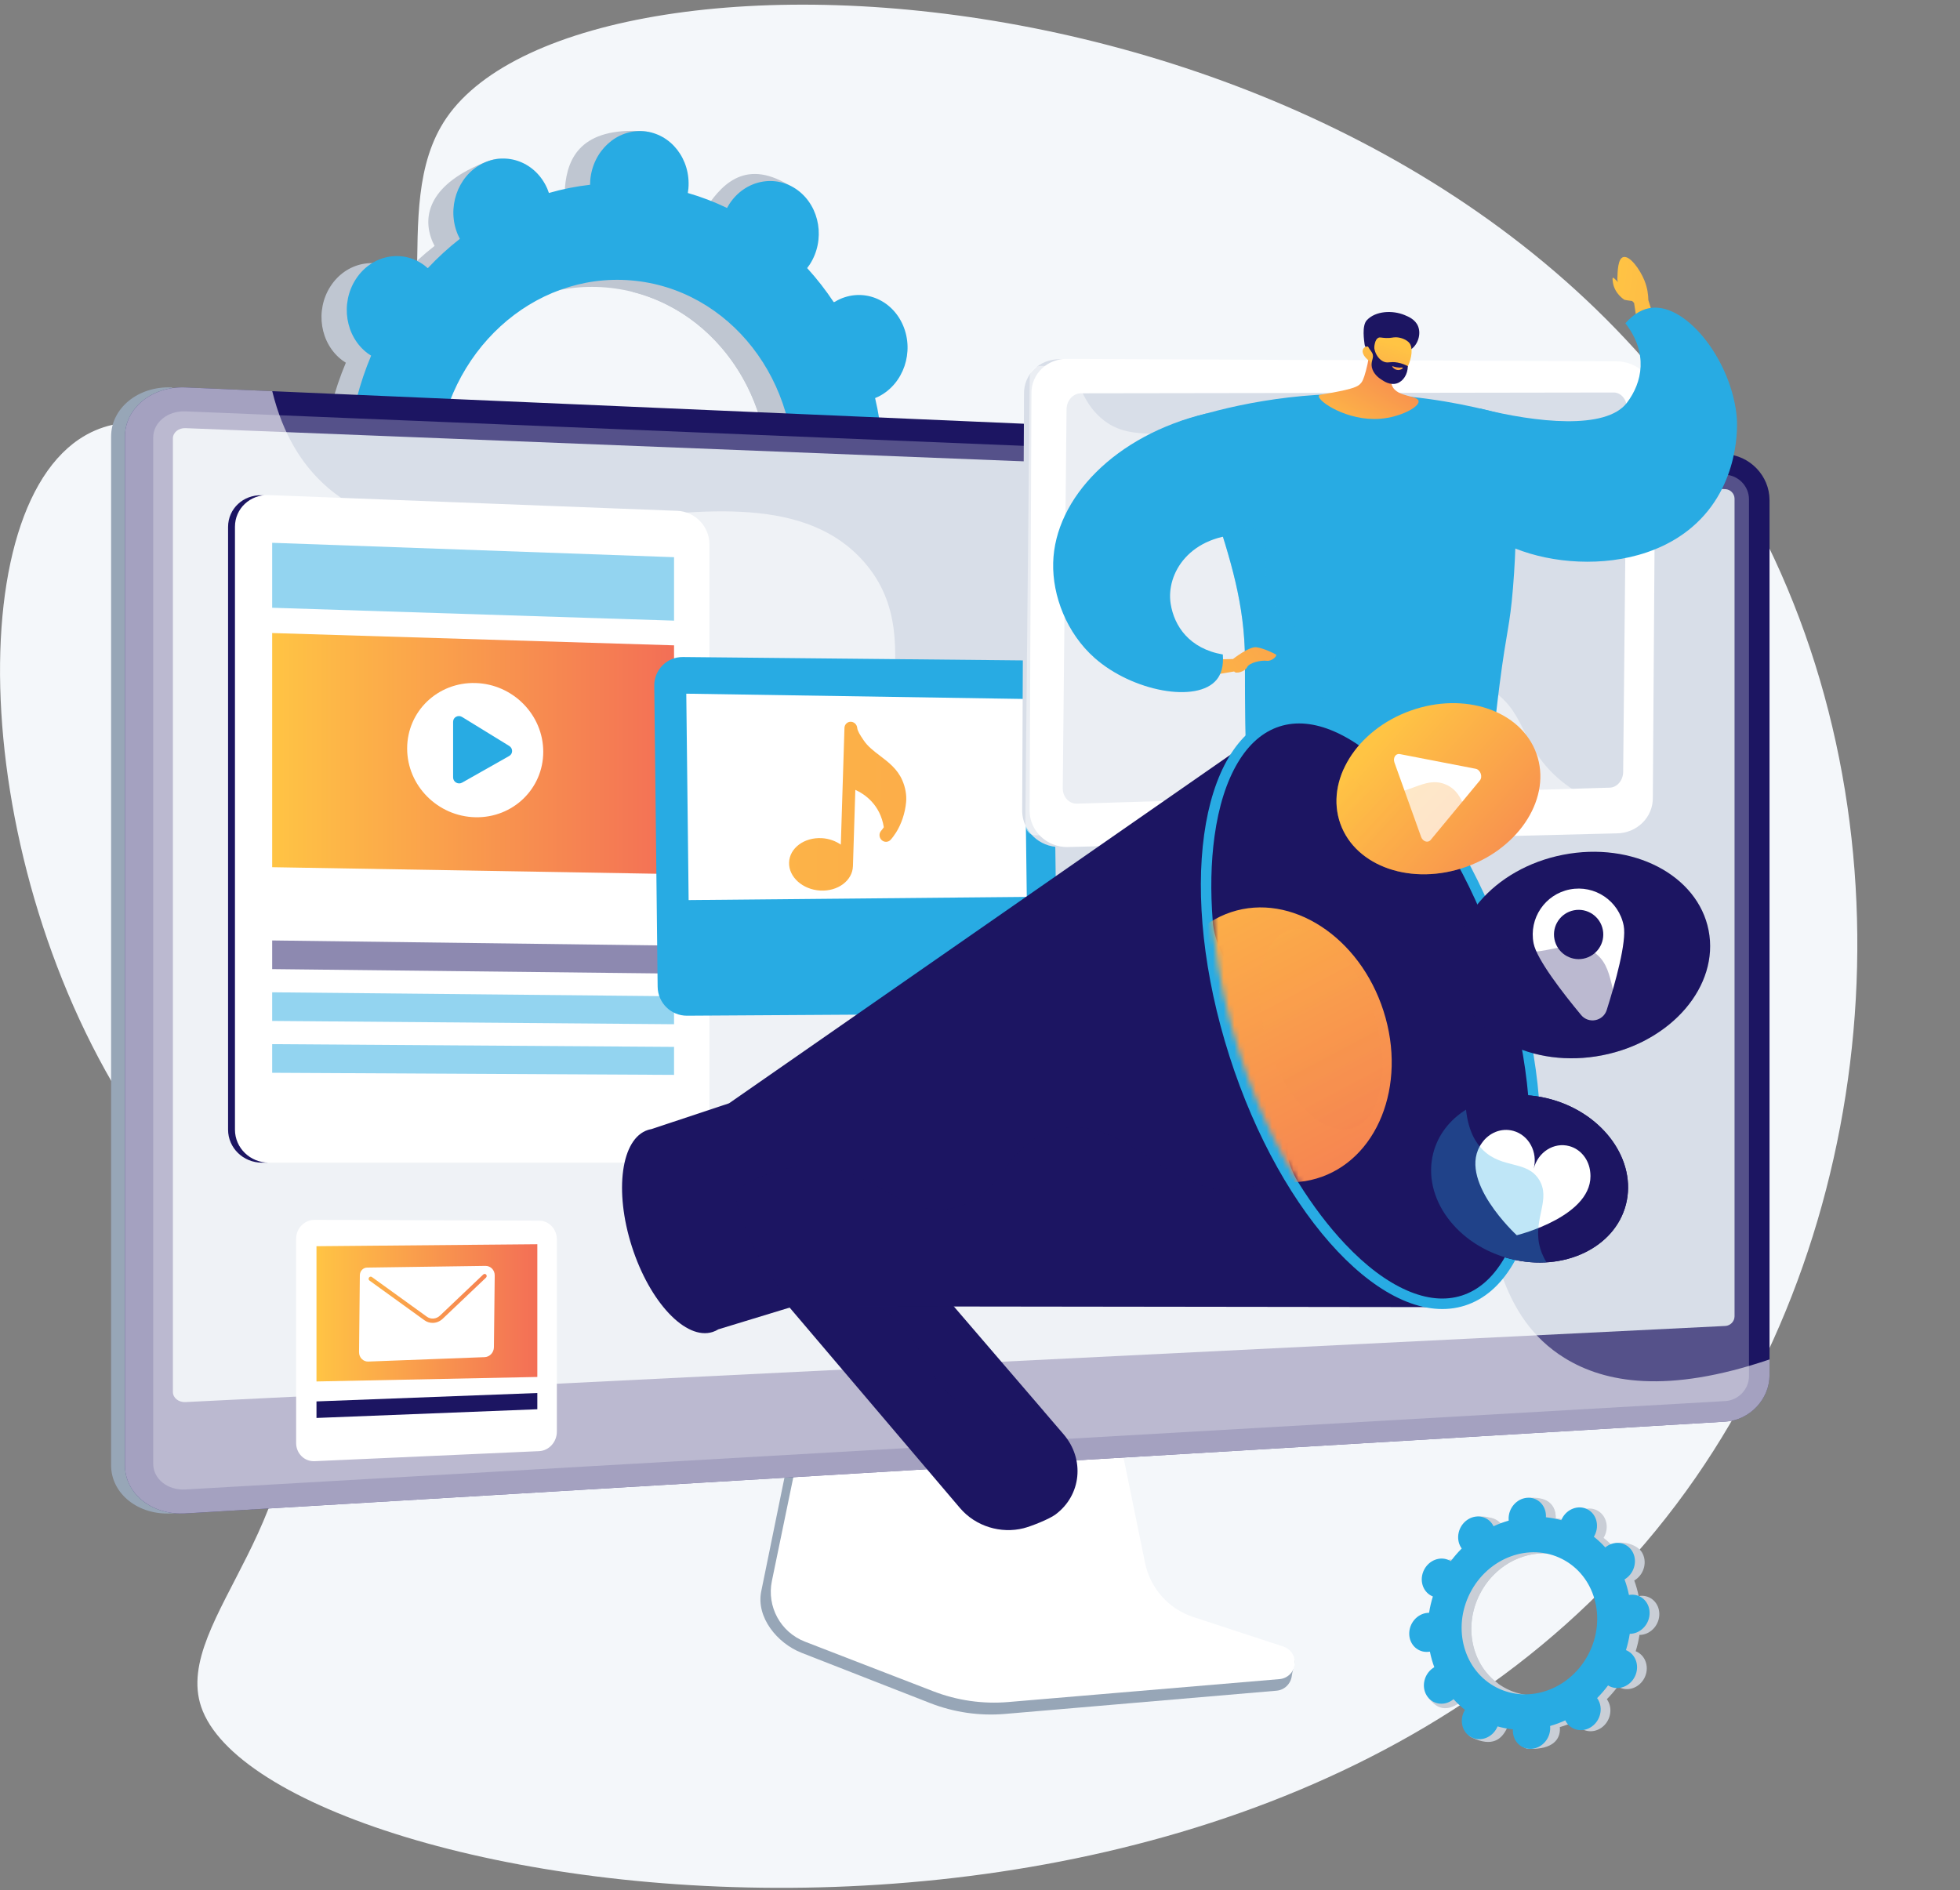 <svg width="366" height="353" viewBox="0 0 366 353" fill="none" xmlns="http://www.w3.org/2000/svg">
<rect x="0" y="0" width="366" height="353" fill="#808080" stroke="none"/>
<g clip-path="url(#clip0_356_3414)">
<path d="M83.379 22.009C71.731 38.989 85.389 66.517 68.105 79.288C51.28 91.719 30.611 71.343 14.755 82.043C-8.766 97.917 -4.471 170.551 29.919 215.681C40.261 229.253 48.903 234.534 52.73 249.883C60.949 282.842 32.065 302.447 37.562 318.748C49.938 355.452 240.273 386.25 316.644 275.944C352.312 224.426 357.649 150.035 325.78 93.534C268.194 -8.563 109.516 -16.091 83.379 22.009Z" fill="#F4F7FA"/>
<path d="M159.118 103.83C164.179 104.256 168.656 100.159 169.117 94.68C169.579 89.2 165.85 84.412 160.789 83.986C160.527 83.964 160.268 83.961 160.009 83.963C159.768 81.132 159.327 78.36 158.691 75.666C158.932 75.567 159.171 75.466 159.408 75.344C164.021 72.973 166.034 67.032 163.903 62.073C161.772 57.114 156.305 55.016 151.692 57.387C151.451 57.511 151.221 57.65 150.994 57.793C149.488 55.518 147.82 53.376 146.004 51.385C146.172 51.167 146.337 50.945 146.49 50.708C149.42 46.175 148.43 39.981 144.278 36.872C140.126 33.763 134.385 34.917 131.455 39.449C131.305 39.681 131.172 39.92 131.042 40.161C128.698 39.03 126.251 38.093 123.718 37.36C123.763 37.084 123.804 36.806 123.828 36.523C124.289 31.043 125.288 24.856 120.221 24.509C108.5 23.707 105.963 29.499 105.501 34.979C105.477 35.263 105.472 35.544 105.47 35.823C102.849 36.122 100.28 36.636 97.78 37.359C97.692 37.101 97.601 36.843 97.492 36.589C95.361 31.63 95.746 28.322 90.903 30.18C80.343 34.232 78.654 40.215 80.785 45.174C80.897 45.433 81.022 45.679 81.151 45.923C79.028 47.582 77.025 49.415 75.16 51.406C74.96 51.227 74.757 51.051 74.54 50.889C70.388 47.78 64.647 48.934 61.717 53.467C58.787 57.999 59.778 64.193 63.929 67.302C64.142 67.462 64.361 67.602 64.582 67.74C63.505 70.29 62.606 72.949 61.895 75.699C61.64 75.654 61.384 75.614 61.121 75.591C56.061 75.165 51.584 79.262 51.123 84.742C50.661 90.221 54.389 95.009 59.45 95.435C59.712 95.457 59.972 95.46 60.23 95.458C60.472 98.289 60.913 101.061 61.548 103.755C61.308 103.854 61.068 103.956 60.832 104.077C56.219 106.448 54.206 112.389 56.337 117.348C58.467 122.307 63.934 124.405 68.548 122.034C68.789 121.91 69.019 121.771 69.246 121.628C70.752 123.903 72.42 126.045 74.235 128.036C74.067 128.254 73.903 128.476 73.749 128.713C70.819 133.245 71.81 139.44 75.962 142.549C80.114 145.658 89.101 144.236 92.031 139.703C92.181 139.471 89.068 139.501 89.197 139.26C91.541 140.391 93.988 141.328 96.522 142.061C96.477 142.337 96.436 142.615 96.412 142.898C95.95 148.378 99.678 153.166 104.739 153.592C109.8 154.018 114.277 149.922 114.738 144.442C114.762 144.158 114.768 143.877 114.77 143.598C117.39 143.299 119.959 142.785 122.459 142.062C122.547 142.32 122.638 142.578 122.747 142.832C124.878 147.791 130.345 149.889 134.959 147.518C139.572 145.147 141.585 139.206 139.454 134.247C139.343 133.988 139.217 133.741 139.088 133.498C141.211 131.839 143.214 130.006 145.079 128.015C145.279 128.194 145.482 128.369 145.699 128.532C149.851 131.641 155.592 130.487 158.522 125.954C161.452 121.422 160.462 115.227 156.31 112.118C156.097 111.959 155.878 111.818 155.657 111.681C156.734 109.131 157.633 106.472 158.344 103.722C158.6 103.767 158.856 103.807 159.118 103.83ZM107.086 125.734C88.712 124.187 75.175 106.804 76.85 86.908C78.526 67.013 94.78 52.139 113.154 53.687C131.528 55.234 145.065 72.617 143.389 92.513C141.714 112.408 125.46 127.282 107.086 125.734Z" fill="#BFC6D1"/>
<path d="M159.408 75.344C164.021 72.973 166.034 67.031 163.903 62.073C161.772 57.114 156.305 55.016 151.692 57.387C151.451 57.511 151.221 57.65 150.994 57.793C149.488 55.518 147.82 53.376 146.005 51.385C146.172 51.167 146.337 50.945 146.491 50.708C149.421 46.175 151.672 37.185 147.223 34.518C138.779 29.457 134.385 34.917 131.455 39.449C131.305 39.681 131.172 39.92 131.042 40.161C128.699 39.03 126.252 38.093 123.718 37.36C123.763 37.084 123.804 36.806 123.828 36.523C124.079 33.54 123.083 30.769 121.313 28.789C120.185 37.357 119.122 45.933 118.144 54.519C133.913 58.489 144.91 74.466 143.39 92.513C142.102 107.805 132.197 120.121 119.341 124.303C119.371 125.975 119.414 127.65 119.398 129.324C119.356 133.866 119.062 138.418 118.763 142.966C120.01 142.714 121.243 142.413 122.46 142.062C122.548 142.321 122.639 142.578 122.748 142.832C124.879 147.791 129.639 150.806 138.127 146.823C142.823 144.619 141.585 139.206 139.455 134.247C139.343 133.988 139.218 133.742 139.089 133.498C141.212 131.839 143.215 130.006 145.08 128.015C145.28 128.194 145.483 128.37 145.7 128.532C149.852 131.641 159.166 129.896 162.096 125.363C165.026 120.831 160.462 115.228 156.311 112.119C156.098 111.959 155.879 111.819 155.658 111.682C156.735 109.131 157.634 106.472 158.345 103.722C158.6 103.767 158.856 103.808 159.118 103.83C164.179 104.256 168.656 100.159 169.117 94.68C169.579 89.2 165.85 84.412 160.79 83.986C160.527 83.964 160.268 83.961 160.009 83.963C159.768 81.133 159.327 78.361 158.692 75.666C158.932 75.567 159.171 75.465 159.408 75.344Z" fill="#BFC6D1"/>
<path d="M163.839 102.51C168.9 102.936 173.376 98.84 173.838 93.36C174.3 87.88 170.571 83.092 165.51 82.666C165.248 82.644 164.989 82.641 164.73 82.643C164.489 79.813 164.048 77.041 163.412 74.346C163.653 74.248 163.892 74.146 164.129 74.024C168.742 71.653 170.755 65.712 168.624 60.753C166.494 55.794 161.026 53.696 156.413 56.067C156.172 56.191 155.942 56.331 155.715 56.473C154.209 54.199 152.541 52.057 150.726 50.065C150.893 49.847 151.058 49.625 151.212 49.388C154.142 44.856 153.151 38.661 148.999 35.552C144.847 32.443 139.106 33.597 136.176 38.13C136.026 38.362 135.893 38.601 135.763 38.841C133.419 37.71 130.973 36.773 128.439 36.041C128.484 35.765 128.525 35.487 128.549 35.203C129.011 29.723 125.282 24.935 120.221 24.509C115.161 24.083 110.684 28.18 110.222 33.659C110.199 33.943 110.193 34.224 110.191 34.504C107.57 34.803 105.001 35.317 102.501 36.04C102.414 35.781 102.322 35.523 102.213 35.269C100.083 30.311 94.615 28.213 90.002 30.583C85.389 32.954 83.376 38.896 85.506 43.854C85.618 44.114 85.743 44.36 85.872 44.603C83.749 46.263 81.746 48.096 79.881 50.086C79.681 49.908 79.478 49.732 79.261 49.569C75.109 46.461 69.368 47.614 66.438 52.147C63.508 56.68 64.499 62.874 68.65 65.983C68.863 66.142 69.082 66.283 69.303 66.42C68.226 68.97 67.327 71.63 66.616 74.38C66.361 74.335 66.105 74.294 65.843 74.272C60.782 73.846 56.305 77.942 55.844 83.422C55.382 88.902 59.111 93.689 64.171 94.116C64.433 94.138 64.693 94.141 64.952 94.139C65.193 96.969 65.634 99.742 66.269 102.436C66.029 102.534 65.79 102.636 65.553 102.758C60.94 105.128 58.927 111.07 61.058 116.029C63.188 120.988 68.656 123.085 73.269 120.715C73.51 120.591 73.74 120.452 73.967 120.309C75.473 122.583 77.141 124.725 78.956 126.717C78.788 126.935 78.624 127.157 78.47 127.394C75.54 131.926 76.531 138.121 80.683 141.23C84.835 144.339 90.576 143.185 93.506 138.652C93.656 138.42 93.789 138.181 93.919 137.941C96.262 139.072 98.709 140.009 101.243 140.741C101.198 141.018 101.157 141.295 101.133 141.579C100.671 147.059 104.4 151.847 109.46 152.273C114.521 152.699 118.998 148.603 119.459 143.123C119.483 142.839 119.489 142.558 119.491 142.278C122.111 141.98 124.681 141.466 127.18 140.742C127.268 141.001 127.359 141.259 127.468 141.513C129.599 146.471 135.066 148.569 139.68 146.199C144.293 143.828 146.306 137.886 144.175 132.928C144.064 132.669 143.938 132.422 143.809 132.179C145.933 130.519 147.935 128.686 149.801 126.696C150 126.875 150.204 127.05 150.421 127.213C154.572 130.322 160.314 129.168 163.244 124.635C166.174 120.103 165.183 113.908 161.031 110.799C160.819 110.64 160.599 110.499 160.379 110.362C161.456 107.812 162.354 105.153 163.066 102.402C163.321 102.447 163.577 102.488 163.839 102.51ZM111.807 124.415C93.433 122.867 79.896 105.484 81.572 85.589C83.247 65.693 99.501 50.819 117.875 52.367C136.249 53.914 149.786 71.297 148.111 91.193C146.435 111.089 130.181 125.962 111.807 124.415Z" fill="#28ABE3"/>
<path d="M222.261 304.007C217.656 302.48 214.214 298.571 213.244 293.768L206.541 260.596L149.207 262.631L142.15 297.19C141.162 302.029 145.118 306.885 149.674 308.668L173.662 318.053C178.123 319.799 182.919 320.494 187.685 320.086L238.379 315.749C239.861 315.622 241.05 314.458 241.223 312.963C241.395 311.469 242.433 309.791 241.02 309.322L222.261 304.007Z" fill="#97A6B7"/>
<path d="M222.828 301.99C218.228 300.481 214.789 296.622 213.82 291.879L207.124 259.124L151.187 261.136L144.138 295.26C143.151 300.039 145.763 304.831 150.314 306.591L174.278 315.859C178.735 317.583 183.526 318.269 188.288 317.866L238.931 313.584C240.411 313.459 241.598 312.309 241.771 310.833C241.943 309.357 241.052 307.964 239.641 307.501L222.828 301.99Z" fill="white"/>
<path d="M32.052 282.644C25.834 283.014 20.748 278.981 20.748 273.65V81.529C20.748 76.199 25.834 72.082 32.052 72.352L40.482 78.01L319.587 84.81C324.151 85.008 327.848 88.857 327.848 93.39V256.788C327.848 261.321 324.151 265.23 319.587 265.502L32.052 282.644Z" fill="#97A6B7"/>
<path d="M34.636 282.644C28.418 283.014 23.331 278.981 23.331 273.65V81.529C23.331 76.199 28.418 72.082 34.636 72.352L322.171 84.81C326.735 85.008 330.432 88.857 330.432 93.39V256.788C330.432 261.321 326.735 265.23 322.171 265.502L34.636 282.644Z" fill="#1C1562"/>
<path opacity="0.3" d="M322.171 88.656L34.636 76.827C31.312 76.69 28.609 78.886 28.609 81.733V231.152V273.36C28.609 276.207 31.312 278.359 34.636 278.168L322.171 261.656C324.618 261.516 326.596 259.431 326.596 256.998V219.646V93.242C326.596 90.809 324.618 88.756 322.171 88.656Z" fill="#D8DEE8"/>
<path d="M34.636 261.847C33.342 261.911 32.288 261.062 32.288 259.955V81.875C32.288 80.768 33.342 79.909 34.636 79.96L322.171 91.348C323.125 91.385 323.901 92.189 323.901 93.138V245.825C323.901 246.774 323.125 247.585 322.171 247.633L34.636 261.847Z" fill="#D8DEE8"/>
<path opacity="0.6" d="M292.153 253.61C267.963 238.647 284.859 196.102 257.693 174.725C230.304 153.174 191.765 179.606 172.58 157.287C158.295 140.669 175.01 120.603 161.37 104.974C139.98 80.465 85.222 114.173 60.065 90.027C56.493 86.599 52.888 81.398 50.837 73.054L34.636 72.352C28.418 72.082 23.331 76.199 23.331 81.529V273.65C23.331 278.981 28.418 283.014 34.636 282.643L322.171 265.502C326.735 265.23 330.432 261.321 330.432 256.788V253.883C311.339 260.361 299.668 258.258 292.153 253.61Z" fill="white"/>
<path d="M125.056 96.829L49.932 93.813L49.217 92.513L48.904 92.501C45.42 92.366 42.59 95.013 42.59 98.412V210.978C42.59 214.377 45.42 217.133 48.904 217.133H49.947L50.27 216.463L124.646 214.631C127.959 214.629 131.125 214.452 131.125 211.146V101.66C131.125 98.354 128.371 96.959 125.056 96.829Z" fill="#1C1562"/>
<path d="M126.47 95.401L50.193 92.459C46.707 92.325 43.876 94.972 43.876 98.372V210.976C43.876 214.376 46.707 217.133 50.193 217.133H126.47C129.787 217.133 132.47 214.451 132.47 211.144V101.62C132.47 98.313 129.787 95.529 126.47 95.401Z" fill="white"/>
<path d="M125.868 163.236L50.825 161.955V118.224L125.868 120.521V163.236Z" fill="url(#paint0_linear_356_3414)"/>
<path d="M101.444 140.398C101.444 147.293 95.79 152.768 88.787 152.627C81.753 152.484 76.029 146.735 76.029 139.785C76.029 132.836 81.753 127.362 88.787 127.56C95.79 127.756 101.444 133.504 101.444 140.398Z" fill="white"/>
<path d="M95.092 139.311L86.287 133.9C85.548 133.447 84.611 133.946 84.611 134.794V145.191C84.611 146.038 85.548 146.583 86.287 146.165L95.092 141.18C95.808 140.774 95.808 139.75 95.092 139.311Z" fill="#28ABE3"/>
<path opacity="0.5" d="M125.868 115.909L50.825 113.503V101.371L125.868 104.059V115.909Z" fill="#28ABE3"/>
<path opacity="0.5" d="M125.868 181.825L50.825 180.986V175.637L125.868 176.601V181.825Z" fill="#1C1562"/>
<path opacity="0.5" d="M125.868 191.282L50.825 190.668V185.319L125.868 186.058V191.282Z" fill="#28ABE3"/>
<path opacity="0.5" d="M125.868 200.74L50.825 200.35V195.001L125.868 195.515V200.74Z" fill="#28ABE3"/>
<path d="M100.67 227.965L58.752 227.815C56.846 227.809 55.298 229.395 55.298 231.358V269.487C55.298 271.45 56.846 272.972 58.752 272.887L100.67 271.01C102.501 270.928 103.984 269.305 103.984 267.385V231.454C103.984 229.533 102.501 227.972 100.67 227.965Z" fill="white"/>
<path d="M100.337 263.187L59.098 264.813V261.723L100.337 260.154V263.187Z" fill="#1C1562"/>
<path d="M100.337 257.157L59.098 257.998V232.739L100.337 232.368V257.157Z" fill="url(#paint1_linear_356_3414)"/>
<path d="M90.654 236.413L68.543 236.73C68.178 236.738 67.851 236.886 67.596 237.154C67.341 237.422 67.198 237.775 67.195 238.148L67.046 252.51C67.04 253.005 67.223 253.464 67.561 253.8C67.88 254.119 68.297 254.289 68.734 254.282C68.759 254.281 68.784 254.28 68.808 254.279L90.524 253.455C91.47 253.398 92.22 252.584 92.231 251.602L92.381 238.199C92.392 237.199 91.617 236.398 90.654 236.413ZM90.749 238.611L82.679 246.277C82.149 246.781 81.489 247.044 80.828 247.057C80.275 247.068 79.723 246.904 79.246 246.559L68.992 239.151C68.821 239.028 68.783 238.779 68.906 238.596C69.029 238.414 69.267 238.365 69.438 238.488L79.697 245.894C80.452 246.44 81.468 246.357 82.168 245.691L90.235 238.024C90.396 237.871 90.642 237.878 90.784 238.04C90.926 238.202 90.911 238.458 90.749 238.611Z" fill="white"/>
<path d="M127.533 122.704L191.668 123.343C194.403 123.371 196.643 125.707 196.68 128.562L197.397 184.082C197.434 186.944 195.251 189.278 192.513 189.295L128.294 189.69C125.301 189.709 122.839 187.285 122.805 184.278L122.174 128.08C122.14 125.081 124.544 122.674 127.533 122.704Z" fill="#28ABE3"/>
<path d="M128.591 168.095L191.736 167.502L191.263 130.535L128.152 129.549L128.591 168.095Z" fill="white"/>
<path d="M167.293 155.529C168.309 153.93 169.013 151.876 169.202 149.813C169.322 148.49 169.077 147.079 168.493 145.732C167.577 143.617 165.929 142.364 164.337 141.153C163.149 140.249 162.027 139.396 161.251 138.225L161.112 138.016C160.653 137.328 160.135 136.549 160.069 135.915C160.003 135.274 159.454 134.789 158.837 134.791C158.211 134.799 157.71 135.303 157.69 135.946L157.01 157.74C156.03 157.061 154.811 156.609 153.463 156.532C150.177 156.345 147.432 158.386 147.348 161.084C147.263 163.782 149.871 166.129 153.158 166.316C156.444 166.504 159.189 164.463 159.273 161.765L159.719 147.51C161.488 148.314 164.363 150.27 165.039 154.491C164.882 154.71 164.731 154.946 164.558 155.132C164.106 155.614 164.129 156.389 164.611 156.863C165.089 157.341 165.844 157.33 166.296 156.849C166.628 156.495 166.925 156.076 167.211 155.637C167.241 155.604 167.268 155.569 167.293 155.529Z" fill="url(#paint2_linear_356_3414)"/>
<path d="M300.411 69.108L199.068 68.498L198.262 67.103L197.922 67.095C194.143 67.009 191.142 69.916 191.218 73.588L190.874 151.53C190.95 155.209 194.072 158.192 197.848 158.192H198.98L199.315 157.466L299.643 152.837C303.485 152.827 307.161 152.62 307.076 148.908L307.584 74.417C307.5 70.711 304.26 69.195 300.411 69.108Z" fill="#D8DEE8"/>
<path d="M301.822 155.637C305.673 155.633 308.727 152.616 308.641 148.9L309.15 74.352C309.065 70.642 305.87 67.568 302.014 67.484L199.321 67.028C195.537 66.942 192.53 69.851 192.607 73.526L192.263 151.525C192.339 155.207 195.466 158.192 199.247 158.192L301.822 155.637Z" fill="white"/>
<path d="M300.598 147.1L201.099 150.084C199.622 150.128 198.437 148.829 198.454 147.182L199.164 76.436C199.18 74.789 200.392 73.453 201.868 73.451L301.325 73.303C302.692 73.301 303.787 74.582 303.772 76.165L303.102 144.16C303.087 145.743 301.966 147.059 300.598 147.1Z" fill="#D8DEE8"/>
<path opacity="0.48" d="M277.884 128.456C269.197 123.327 262.323 129.277 255.851 123.035C251.948 119.27 253.906 116.594 249.126 111.022C243.859 104.884 240.387 106.839 235.135 101.339C228.536 94.427 231.916 89.174 226.239 84.238C219.397 78.289 211.958 83.683 205.541 78.021C202.787 75.591 201.301 72.076 200.545 68.343L194.287 68.343C193.195 68.343 192.3 69.299 192.288 70.478L191.461 153.935C191.449 155.115 192.326 156.045 193.419 156.012L306.131 152.599C306.718 152.582 307.241 152.254 307.579 151.762C298.871 151.075 293.586 147.885 290.233 144.685C283.708 138.457 284.905 132.602 277.884 128.456Z" fill="white"/>
<mask id="mask0_356_3414" style="mask-type:luminance" maskUnits="userSpaceOnUse" x="190" y="45" width="176" height="105">
<path d="M217.627 149.484L282.312 147.714L365.994 122.353L312.682 45.47L190.905 50.92C190.905 50.92 182.955 141.095 217.627 149.484Z" fill="white"/>
</mask>
<g mask="url(#mask0_356_3414)">
<path d="M305.591 59.517L305.139 56.57C305.139 56.57 301.977 53.611 302.017 52.118C302.06 50.509 302.129 48.288 303.131 48.015C304.342 47.684 306.229 50.305 307.068 52.365C307.665 53.83 307.79 55.156 307.802 56.039L309.012 59.947L305.591 59.517Z" fill="url(#paint3_linear_356_3414)"/>
<path d="M303.333 55.987C303.333 55.987 301.528 54.9 301.188 52.778C300.847 50.657 301.735 52.804 303.436 53.619C305.141 54.435 305.141 54.435 305.141 54.435C305.141 54.435 306.967 55.234 306.593 55.925C306.218 56.617 303.333 55.987 303.333 55.987Z" fill="url(#paint4_linear_356_3414)"/>
<path d="M303.513 60.368C305.193 58.485 306.834 57.679 308.348 57.494C315.086 56.67 323.524 67.645 324.329 78.15C324.387 78.904 325.126 90.663 315.94 98.466C302.681 109.729 278.343 104.622 274.091 95.381C272.694 92.345 272.965 87.826 273.012 87.038C273.315 81.983 275.254 78.221 276.428 76.301C286.873 78.932 299.907 80.331 303.793 75.228C306.699 71.414 307.817 65.938 303.513 60.368Z" fill="#28ABE3"/>
<path d="M220.384 78.7C228.613 75.985 241.293 72.958 256.985 73.631C266.193 74.025 274.167 75.594 280.527 77.341C281.347 82.001 282.167 86.665 282.989 91.333C283.142 96.009 283.145 102.34 282.526 109.809C281.907 117.273 281.372 117.372 280.02 127.884C277.82 144.996 278.626 149.518 275.027 151.43C272.693 152.671 271.894 152.494 260.157 150.866C252.365 149.785 249.095 149.522 245.169 150.653C239.849 152.186 237.354 153.359 235.19 152.305C233.12 151.296 232.89 147.749 232.7 141.576C232.406 132.056 232.494 125.596 232.481 123.283C232.422 112.669 229.781 104.518 226.41 94.113C224.308 87.624 222.083 82.379 220.384 78.7Z" fill="#28ABE3"/>
<path opacity="0.3" d="M270.484 145.619C264.72 143.003 264.801 138.062 259.447 135.814C251.856 132.627 243.441 139.114 242.162 137.193C240.833 135.196 250.845 129.534 249.573 123.572C248.564 118.84 241.614 119.49 237.979 112.992C234.545 106.85 237.988 101.305 234.913 99.146C233.813 98.373 231.866 98.045 228.163 99.589C230.654 107.562 232.432 114.6 232.481 123.283C232.494 125.596 232.406 132.056 232.7 141.576C232.89 147.749 233.12 151.296 235.19 152.305C237.354 153.359 239.849 152.186 245.169 150.653C249.095 149.522 252.342 148.326 260.134 149.401C271.871 151.02 272.693 152.671 275.027 151.43C276.55 150.621 277.283 149.338 277.79 146.834C275.407 146.986 272.89 146.711 270.484 145.619Z" fill="#28ABE3"/>
<path d="M256.042 62.994C255.891 65.693 255.445 67.816 255.058 69.266C254.615 70.925 254.347 71.346 254.017 71.681C253.521 72.185 252.792 72.591 248.785 73.331C246.612 73.733 246.337 73.704 246.277 73.909C245.981 74.909 251.601 78.697 257.727 78.21C261.496 77.909 265.042 76.025 264.903 74.922C264.763 73.812 260.982 74.196 259.997 72.152C259.312 70.732 260.306 68.82 261.438 67.251C260.561 65.39 256.915 64.85 256.042 62.994Z" fill="url(#paint5_linear_356_3414)"/>
<path d="M263.556 65.189C264.75 64.335 265.405 62.434 264.808 60.944C264.294 59.662 263.018 59.139 262.255 58.825C260.046 57.919 256.873 58.034 255.231 59.801C254.26 60.846 254.75 63.734 254.808 64.245C254.875 64.823 255.231 65.117 255.49 65.614C255.85 66.304 256.409 67.397 257.311 69.217C257.548 68.826 257.872 68.349 258.304 67.856C258.47 67.666 259.13 66.927 259.947 66.391C261.585 65.316 262.426 65.998 263.556 65.189Z" fill="#1C1562"/>
<path d="M255.762 67.458C255.762 67.458 256.507 70.291 259.554 70.968C262.29 71.576 264.531 65.82 263.204 64.082C262.762 63.502 261.67 63.002 260.659 62.991C260.063 62.984 259.807 63.153 258.833 63.124C257.936 63.097 257.73 62.94 257.415 63.074C257.021 63.242 256.593 63.808 256.58 65.669C256.228 65.018 255.678 64.649 255.182 64.725C255.103 64.737 254.882 64.806 254.721 64.961C254.139 65.522 254.496 66.554 255.762 67.458Z" fill="url(#paint6_linear_356_3414)"/>
<path d="M257.403 62.689C257.503 62.82 256.962 63.177 256.724 63.833C256.263 65.107 257.114 67.04 258.437 67.565C259.221 67.875 259.592 67.464 260.973 67.711C261.829 67.865 262.487 68.167 262.892 68.384C262.868 69.924 262.027 71.223 260.848 71.597C259.58 71.998 258.38 71.183 257.879 70.843C257.544 70.615 256.47 69.889 256.181 68.64C255.881 67.34 256.729 66.853 256.22 65.885C255.963 65.397 255.521 65.091 255.272 64.217C255.204 63.98 255.172 63.778 255.156 63.644C256.068 63.129 257.259 62.5 257.403 62.689Z" fill="#1C1562"/>
<path d="M261.752 68.629C261.752 68.629 261.079 68.757 260.096 68.413C260.048 68.396 259.99 68.395 259.976 68.418C259.924 68.504 260.435 69.103 261.078 69.112C261.534 69.118 261.984 68.825 261.958 68.71C261.947 68.662 261.85 68.64 261.752 68.629Z" fill="url(#paint7_linear_356_3414)"/>
<path d="M227.512 123.15L230.241 123.077C230.241 123.077 233.264 120.685 234.63 120.877C235.998 121.069 238.041 122.062 238.29 122.266C238.539 122.47 237.525 123.543 236.525 123.407C235.526 123.271 233.293 123.739 232.886 124.593C232.48 125.447 230.751 125.918 230.463 125.402L226.79 126.012L227.512 123.15Z" fill="url(#paint8_linear_356_3414)"/>
<path d="M228.345 122.23C228.514 124.447 228.012 125.934 227.19 126.938C223.552 131.381 211.459 129.133 204.393 122.869C199.197 118.263 196.502 111.281 196.665 105.092C196.984 93.015 208.312 81.255 225.278 77.22C227.735 84.719 230.199 92.239 232.669 99.779C222.115 99.766 217.716 107.143 218.602 112.752C219.263 116.933 222.086 121.137 228.345 122.23Z" fill="#28ABE3"/>
</g>
<path d="M191.128 285.41C186.927 286.464 182.205 285.1 179.247 281.619L137.535 232.527C133.737 228.056 134.29 221.444 138.789 217.722C143.32 213.973 152.209 213.834 156.08 218.342L198.6 267.853C202.609 272.521 201.926 279.247 197.097 282.841C195.907 283.726 192.514 285.062 191.128 285.41Z" fill="#1C1562"/>
<path opacity="0.3" d="M138.79 217.722C143.321 213.974 152.21 213.834 156.081 218.341L194.958 263.612C190.952 263.846 186.597 265.334 181.21 262.992C172.241 259.093 173.167 250.121 165.373 244.889C161.81 242.497 156.035 240.626 146.154 242.671L137.535 232.527C133.737 228.056 134.291 221.444 138.79 217.722Z" fill="#1C1562"/>
<path d="M120.995 211.026C121.198 210.961 121.404 210.912 121.612 210.876L136.138 206.049L148.271 243.951L134.133 248.264C133.801 248.472 133.448 248.638 133.074 248.757C128.078 250.357 121.324 243.206 117.989 232.787C114.653 222.368 115.999 212.625 120.995 211.026Z" fill="#1C1562"/>
<path d="M136.138 206.049C134.656 220.438 138.682 233.013 148.27 243.951L267.861 244.103L234.928 137.366L136.138 206.049Z" fill="#1C1562"/>
<path opacity="0.3" d="M228.581 222.204C217.021 221.598 209.03 207.667 196.899 210.995C187.381 213.606 187.471 223.631 177.953 225.593C168.211 227.602 163.378 217.952 151.683 217.75C146.366 217.657 141.444 219.564 137.015 222.499C138.773 230.246 142.515 237.386 148.271 243.951L267.861 244.103L249.885 210.037C241.19 219.696 234.185 222.497 228.581 222.204Z" fill="#1C1562"/>
<path d="M229.582 197.254C239.307 227.635 259 248.482 273.567 243.819C288.134 239.156 292.059 210.748 282.334 180.368C272.609 149.987 252.916 129.139 238.349 133.802C223.782 138.465 219.857 166.874 229.582 197.254Z" fill="#28ABE3"/>
<path d="M272.969 241.953C276.062 240.963 278.685 238.693 280.767 235.206C282.885 231.656 284.35 227.035 285.119 221.469C286.735 209.77 285.083 195.385 280.467 180.965C275.852 166.545 268.843 153.876 260.733 145.289C256.874 141.205 252.999 138.293 249.213 136.634C245.493 135.003 242.039 134.679 238.946 135.669C235.854 136.659 233.23 138.929 231.149 142.416C229.03 145.965 227.566 150.587 226.797 156.152C226.121 161.044 226.017 166.406 226.461 172.043C227.08 179.888 234.479 185.915 237.165 194.305C240.021 203.227 238.076 213.83 242.459 220.86C245.159 225.191 248.091 229.059 251.183 232.332C255.041 236.417 258.917 239.329 262.703 240.988C266.423 242.618 269.877 242.943 272.969 241.953Z" fill="#1C1562"/>
<mask id="mask1_356_3414" style="mask-type:luminance" maskUnits="userSpaceOnUse" x="226" y="135" width="60" height="108">
<path d="M272.969 241.953C276.062 240.963 278.685 238.693 280.767 235.206C282.885 231.656 284.35 227.035 285.119 221.469C286.735 209.77 285.083 195.385 280.467 180.965C275.851 166.545 268.843 153.876 260.732 145.289C256.874 141.205 252.999 138.293 249.213 136.634C245.493 135.003 242.039 134.679 238.946 135.669C235.854 136.659 233.23 138.929 231.149 142.416C229.03 145.965 227.566 150.587 226.797 156.152C225.181 167.852 226.832 182.237 231.448 196.657C236.064 211.076 243.073 223.746 251.183 232.333C255.041 236.417 258.917 239.329 262.703 240.988C266.423 242.618 269.877 242.943 272.969 241.953Z" fill="white"/>
</mask>
<g mask="url(#mask1_356_3414)">
<path d="M258.36 188.838C262.821 202.774 257.135 216.794 245.822 220.105C234.683 223.364 222.264 214.986 217.927 201.437C213.589 187.888 218.879 173.992 229.894 170.348C241.082 166.647 253.899 174.901 258.36 188.838Z" fill="url(#paint9_linear_356_3414)"/>
</g>
<mask id="mask2_356_3414" style="mask-type:luminance" maskUnits="userSpaceOnUse" x="226" y="135" width="60" height="108">
<path d="M272.969 241.953C276.062 240.963 278.685 238.693 280.767 235.206C282.885 231.656 284.35 227.035 285.119 221.469C286.735 209.77 285.083 195.385 280.467 180.965C275.851 166.545 268.843 153.876 260.732 145.289C256.874 141.205 252.999 138.293 249.213 136.634C245.493 135.003 242.039 134.679 238.946 135.669C235.854 136.659 233.23 138.929 231.149 142.416C229.03 145.965 227.566 150.587 226.797 156.152C225.181 167.852 226.832 182.237 231.448 196.657C236.064 211.076 243.073 223.746 251.183 232.333C255.041 236.417 258.917 239.329 262.703 240.988C266.423 242.618 269.877 242.943 272.969 241.953Z" fill="white"/>
</mask>
<g mask="url(#mask2_356_3414)">
<path opacity="0.3" d="M256.514 189.179C259.827 199.527 257.961 209.184 252.425 210.725C246.976 212.242 240.008 205.299 236.788 195.238C233.567 185.177 235.24 175.58 240.598 173.777C246.04 171.946 253.201 178.83 256.514 189.179Z" fill="url(#paint10_linear_356_3414)"/>
</g>
<path d="M286.905 140.739C289.789 148.786 283.932 158.246 273.824 161.869C263.715 165.492 253.183 161.906 250.299 153.859C247.415 145.812 253.271 136.352 263.38 132.729C273.488 129.106 284.021 132.693 286.905 140.739Z" fill="url(#paint11_linear_356_3414)"/>
<path d="M265.363 156.28L260.396 142.42C260.077 141.531 260.613 140.678 261.397 140.83L275.557 143.574C276.452 143.748 276.921 145.055 276.34 145.758L267.147 156.873C266.638 157.487 265.682 157.169 265.363 156.28Z" fill="white"/>
<g opacity="0.3">
<path d="M276.937 156.565C273.187 153.054 273.978 148.232 269.996 146.521C265.95 144.783 262.951 148.822 257.885 148.042C255.926 147.74 253.493 146.692 250.883 143.675C249.408 146.97 249.107 150.535 250.299 153.859C253.183 161.906 263.715 165.492 273.824 161.869C276.139 161.039 278.232 159.903 280.047 158.548C278.713 157.992 277.71 157.289 276.937 156.565Z" fill="url(#paint12_linear_356_3414)"/>
</g>
<path d="M319.058 173.753C321.082 184.094 312.193 194.538 299.203 197.081C286.214 199.623 274.043 193.302 272.018 182.962C269.994 172.621 278.883 162.178 291.873 159.635C304.862 157.092 317.033 163.413 319.058 173.753Z" fill="#1C1562"/>
<path d="M293.14 166.108C288.494 167.018 285.465 171.522 286.374 176.168C286.964 179.178 291.867 185.491 295.247 189.561C296.651 191.253 299.369 190.721 300.032 188.625C301.627 183.58 303.789 175.885 303.199 172.874C302.29 168.228 297.786 165.199 293.14 166.108ZM295.671 179.038C293.176 179.526 290.758 177.9 290.27 175.405C289.782 172.91 291.408 170.492 293.902 170.004C296.397 169.516 298.815 171.142 299.303 173.637C299.792 176.131 298.165 178.549 295.671 179.038Z" fill="white"/>
<g opacity="0.3">
<path d="M303.98 191.194C300.06 186.22 301.917 180.49 297.381 177.667C292.773 174.8 288.369 179.166 282.34 177.278C280.01 176.547 277.239 174.82 274.616 170.659C272.208 174.402 271.182 178.691 272.018 182.962C274.043 193.302 286.214 199.623 299.203 197.081C302.179 196.498 304.939 195.501 307.403 194.185C305.88 193.261 304.788 192.219 303.98 191.194Z" fill="#1C1562"/>
</g>
<path d="M303.624 224.919C301.559 233.023 291.991 237.603 282.106 235.112C272.055 232.578 265.508 223.723 267.635 215.372C269.762 207.02 279.706 202.54 289.693 205.322C299.516 208.059 305.688 216.815 303.624 224.919Z" fill="#1C1562"/>
<path d="M303.624 224.919C301.559 233.023 291.991 237.603 282.106 235.112C272.055 232.578 265.508 223.723 267.635 215.372C269.762 207.02 279.706 202.54 289.693 205.322C299.516 208.059 305.688 216.815 303.624 224.919Z" fill="#1C1562"/>
<path d="M296.953 218.902C296.731 216.621 295.237 214.641 293.044 214.044C290.172 213.263 287.19 215.15 286.398 218.262C287.19 215.15 285.485 211.988 282.576 211.196C280.336 210.587 278.034 211.559 276.719 213.462C271.833 220.242 283.233 230.689 283.233 230.689C283.233 230.689 297.91 227.079 296.953 218.902Z" fill="white"/>
<g opacity="0.3">
<path d="M287.434 232.432C286.389 227.489 289.618 223.959 287.419 220.351C285.175 216.668 280.594 218.321 276.977 214.829C275.571 213.473 274.192 211.224 273.754 207.232C270.737 209.126 268.514 211.922 267.635 215.372C265.508 223.723 272.055 232.578 282.106 235.112C284.385 235.686 286.646 235.885 288.8 235.753C288.056 234.572 287.649 233.448 287.434 232.432Z" fill="#28ABE3"/>
</g>
<path d="M272.474 291.625C270.786 290.768 268.666 291.554 267.739 293.382C266.811 295.209 267.427 297.384 269.114 298.241C269.202 298.285 269.291 298.323 269.381 298.358C269.067 299.369 268.831 300.388 268.672 301.407C268.575 301.408 268.478 301.409 268.38 301.418C266.455 301.59 264.927 303.359 264.967 305.369C265.007 307.38 266.601 308.871 268.526 308.699C268.626 308.69 268.725 308.674 268.823 308.657C269.025 309.653 269.3 310.627 269.648 311.569C269.559 311.62 269.471 311.674 269.385 311.734C267.738 312.888 267.211 315.166 268.209 316.821C269.206 318.476 271.35 318.883 272.997 317.729C273.082 317.67 273.161 317.606 273.239 317.541C273.89 318.261 274.603 318.927 275.375 319.535C275.321 319.624 275.268 319.714 275.22 319.809C274.292 321.636 273.08 323.632 274.78 324.462C278.714 326.382 280.402 324.738 281.33 322.911C281.378 322.817 281.42 322.721 281.459 322.624C282.406 322.889 283.365 323.071 284.33 323.172C284.324 323.274 284.319 323.376 284.321 323.479C284.361 325.489 283.765 326.577 285.697 326.615C289.911 326.697 291.333 324.868 291.292 322.857C291.29 322.752 291.282 322.649 291.271 322.547C292.237 322.272 293.185 321.92 294.108 321.495C294.152 321.584 294.198 321.673 294.25 321.76C295.247 323.415 297.391 323.822 299.038 322.668C300.685 321.514 301.212 319.237 300.214 317.581C300.163 317.496 300.107 317.417 300.05 317.339C300.78 316.609 301.463 315.817 302.094 314.968C302.176 315.019 302.258 315.069 302.346 315.113C304.033 315.97 306.153 315.183 307.081 313.356C308.008 311.529 307.392 309.353 305.705 308.497C305.618 308.452 305.528 308.415 305.439 308.379C305.752 307.368 305.989 306.35 306.147 305.33C306.244 305.33 306.341 305.328 306.44 305.32C308.365 305.148 309.893 303.379 309.852 301.368C309.812 299.358 308.219 297.867 306.293 298.039C306.193 298.047 306.094 298.063 305.996 298.081C305.795 297.084 305.519 296.111 305.172 295.169C305.26 295.117 305.348 295.064 305.434 295.003C307.081 293.849 307.608 291.572 306.611 289.916C305.613 288.261 302.311 287.492 300.664 288.646C300.579 288.705 301.658 289.131 301.58 289.196C300.929 288.477 300.216 287.811 299.444 287.202C299.498 287.113 299.551 287.023 299.6 286.929C300.527 285.102 299.911 282.926 298.224 282.069C296.537 281.212 294.417 281.999 293.489 283.826C293.441 283.921 293.4 284.017 293.36 284.113C292.413 283.849 291.454 283.666 290.49 283.565C290.496 283.464 290.5 283.362 290.498 283.259C290.458 281.248 288.865 279.758 286.94 279.929C285.015 280.101 283.487 281.87 283.527 283.88C283.529 283.985 283.538 284.088 283.548 284.19C282.583 284.465 281.634 284.817 280.711 285.243C280.667 285.153 280.622 285.064 280.57 284.978C279.572 283.322 277.428 282.916 275.781 284.07C274.134 285.224 273.608 287.501 274.605 289.157C274.656 289.241 274.712 289.321 274.769 289.399C274.04 290.128 273.357 290.92 272.725 291.77C272.644 291.719 272.561 291.669 272.474 291.625ZM293.508 291.358C299.634 294.468 301.87 302.367 298.502 309.001C295.134 315.634 287.438 318.491 281.311 315.38C275.185 312.269 272.949 304.37 276.317 297.737C279.685 291.103 287.382 288.247 293.508 291.358Z" fill="#C9CED6"/>
<path d="M268.38 301.418C266.455 301.59 264.927 303.359 264.967 305.369C265.007 307.38 266.601 308.871 268.526 308.699C268.626 308.69 268.725 308.674 268.823 308.657C269.025 309.653 269.3 310.626 269.648 311.568C269.559 311.62 269.471 311.674 269.385 311.734C267.738 312.888 265.7 315.676 266.862 317.22C269.068 320.152 271.35 318.883 272.997 317.729C273.082 317.67 273.161 317.606 273.239 317.541C273.89 318.26 274.603 318.927 275.375 319.535C275.321 319.624 275.268 319.714 275.22 319.809C274.715 320.803 274.67 321.899 275.004 322.831C276.595 320.031 278.164 317.22 279.705 314.393C274.818 310.811 273.262 303.754 276.317 297.737C278.906 292.638 284.052 289.775 289.076 290.133C289.301 289.552 289.521 288.968 289.761 288.392C290.412 286.83 291.152 285.3 291.893 283.771C291.427 283.684 290.959 283.614 290.49 283.565C290.496 283.464 290.5 283.362 290.498 283.259C290.458 281.248 289.237 279.54 285.748 279.725C283.818 279.827 283.487 281.87 283.527 283.88C283.529 283.985 283.538 284.088 283.548 284.19C282.583 284.465 281.634 284.817 280.711 285.243C280.667 285.153 280.622 285.064 280.57 284.978C279.572 283.322 276.112 282.619 274.465 283.773C272.818 284.927 273.608 287.501 274.605 289.156C274.656 289.241 274.712 289.32 274.769 289.399C274.04 290.128 273.357 290.92 272.725 291.77C272.644 291.718 272.561 291.668 272.473 291.624C270.786 290.767 268.666 291.554 267.739 293.381C266.811 295.208 267.427 297.384 269.114 298.24C269.202 298.285 269.291 298.322 269.38 298.358C269.067 299.369 268.83 300.388 268.672 301.407C268.575 301.408 268.478 301.409 268.38 301.418Z" fill="#C9CED6"/>
<path d="M270.659 291.418C268.971 290.561 266.852 291.348 265.924 293.175C264.996 295.002 265.612 297.178 267.3 298.034C267.387 298.079 267.476 298.116 267.566 298.152C267.252 299.163 267.016 300.182 266.857 301.201C266.761 301.201 266.663 301.203 266.565 301.212C264.64 301.383 263.112 303.152 263.152 305.163C263.192 307.174 264.786 308.665 266.711 308.493C266.812 308.484 266.91 308.468 267.009 308.45C267.21 309.447 267.485 310.42 267.833 311.362C267.744 311.414 267.656 311.468 267.57 311.528C265.923 312.682 265.396 314.959 266.394 316.615C267.391 318.27 269.535 318.677 271.182 317.523C271.266 317.464 271.346 317.4 271.424 317.335C272.075 318.054 272.788 318.721 273.56 319.329C273.506 319.418 273.453 319.508 273.405 319.603C272.477 321.43 273.093 323.605 274.78 324.462C276.468 325.319 278.588 324.532 279.515 322.705C279.563 322.611 279.605 322.514 279.644 322.418C280.591 322.682 281.55 322.865 282.514 322.966C282.508 323.068 282.504 323.169 282.506 323.272C282.546 325.283 284.139 326.774 286.065 326.602C287.99 326.431 289.518 324.662 289.477 322.651C289.475 322.546 289.466 322.443 289.456 322.341C290.422 322.066 291.37 321.714 292.293 321.288C292.337 321.378 292.383 321.467 292.435 321.554C293.432 323.209 295.576 323.616 297.223 322.462C298.87 321.308 299.396 319.03 298.399 317.375C298.348 317.29 298.292 317.211 298.235 317.133C298.965 316.403 299.648 315.611 300.279 314.761C300.36 314.813 300.443 314.863 300.531 314.907C302.218 315.764 304.338 314.977 305.265 313.15C306.193 311.323 305.577 309.147 303.89 308.291C303.802 308.246 303.713 308.209 303.624 308.173C303.937 307.162 304.174 306.143 304.332 305.124C304.429 305.124 304.526 305.122 304.625 305.114C306.55 304.942 308.077 303.173 308.037 301.162C307.997 299.152 306.404 297.661 304.478 297.832C304.378 297.841 304.279 297.857 304.181 297.875C303.98 296.878 303.704 295.905 303.356 294.963C303.445 294.911 303.533 294.858 303.619 294.797C305.266 293.643 305.793 291.366 304.795 289.711C303.798 288.055 301.654 287.648 300.007 288.802C299.923 288.862 299.843 288.925 299.765 288.99C299.114 288.271 298.401 287.605 297.629 286.996C297.683 286.907 297.736 286.817 297.784 286.723C298.712 284.896 298.096 282.72 296.409 281.863C294.722 281.006 292.602 281.793 291.674 283.62C291.626 283.715 291.585 283.811 291.545 283.907C290.598 283.643 289.639 283.46 288.675 283.359C288.681 283.258 288.685 283.156 288.683 283.053C288.643 281.042 287.05 279.552 285.125 279.723C283.2 279.895 281.672 281.664 281.712 283.674C281.714 283.779 281.723 283.882 281.733 283.984C280.768 284.259 279.819 284.611 278.896 285.037C278.852 284.947 278.807 284.858 278.755 284.772C277.757 283.116 275.613 282.71 273.966 283.864C272.319 285.018 271.793 287.295 272.79 288.95C272.841 289.035 272.897 289.115 272.954 289.193C272.225 289.922 271.542 290.714 270.91 291.564C270.829 291.512 270.746 291.462 270.659 291.418ZM291.693 291.151C297.82 294.262 300.056 302.161 296.688 308.794C293.32 315.428 285.623 318.284 279.496 315.174C273.37 312.063 271.134 304.164 274.502 297.53C277.87 290.897 285.567 288.041 291.693 291.151Z" fill="#28ABE3"/>
</g>
<defs>
<linearGradient id="paint0_linear_356_3414" x1="50.825" y1="140.73" x2="125.868" y2="140.73" gradientUnits="userSpaceOnUse">
<stop stop-color="#FFC444"/>
<stop offset="0.996" stop-color="#F36F56"/>
</linearGradient>
<linearGradient id="paint1_linear_356_3414" x1="59.098" y1="245.183" x2="100.337" y2="245.183" gradientUnits="userSpaceOnUse">
<stop stop-color="#FFC444"/>
<stop offset="0.996" stop-color="#F36F56"/>
</linearGradient>
<linearGradient id="paint2_linear_356_3414" x1="79.812" y1="150.174" x2="415.85" y2="151.871" gradientUnits="userSpaceOnUse">
<stop stop-color="#FFC444"/>
<stop offset="0.996" stop-color="#F36F56"/>
</linearGradient>
<linearGradient id="paint3_linear_356_3414" x1="300.702" y1="53.256" x2="391.89" y2="65.158" gradientUnits="userSpaceOnUse">
<stop stop-color="#FFC444"/>
<stop offset="0.996" stop-color="#F36F56"/>
</linearGradient>
<linearGradient id="paint4_linear_356_3414" x1="300.639" y1="53.735" x2="391.827" y2="65.636" gradientUnits="userSpaceOnUse">
<stop stop-color="#FFC444"/>
<stop offset="0.996" stop-color="#F36F56"/>
</linearGradient>
<linearGradient id="paint5_linear_356_3414" x1="250.041" y1="83.87" x2="263.949" y2="60.476" gradientUnits="userSpaceOnUse">
<stop stop-color="#FFC444"/>
<stop offset="0.996" stop-color="#F36F56"/>
</linearGradient>
<linearGradient id="paint6_linear_356_3414" x1="259.543" y1="64.016" x2="252.697" y2="88.719" gradientUnits="userSpaceOnUse">
<stop stop-color="#FFC444"/>
<stop offset="0.996" stop-color="#F36F56"/>
</linearGradient>
<linearGradient id="paint7_linear_356_3414" x1="261.424" y1="67.583" x2="259.993" y2="70.695" gradientUnits="userSpaceOnUse">
<stop stop-color="#FFC444"/>
<stop offset="1" stop-color="#F36F56"/>
</linearGradient>
<linearGradient id="paint8_linear_356_3414" x1="213.739" y1="136.352" x2="281.124" y2="89.095" gradientUnits="userSpaceOnUse">
<stop stop-color="#FFC444"/>
<stop offset="0.996" stop-color="#F36F56"/>
</linearGradient>
<linearGradient id="paint9_linear_356_3414" x1="211.637" y1="145.282" x2="264.854" y2="245.369" gradientUnits="userSpaceOnUse">
<stop stop-color="#FFC444"/>
<stop offset="0.996" stop-color="#F36F56"/>
</linearGradient>
<linearGradient id="paint10_linear_356_3414" x1="227.094" y1="155.422" x2="266.359" y2="229.271" gradientUnits="userSpaceOnUse">
<stop stop-color="#FFC444"/>
<stop offset="0.996" stop-color="#F36F56"/>
</linearGradient>
<linearGradient id="paint11_linear_356_3414" x1="257.691" y1="137.493" x2="298.03" y2="173.75" gradientUnits="userSpaceOnUse">
<stop stop-color="#FFC444"/>
<stop offset="0.996" stop-color="#F36F56"/>
</linearGradient>
<linearGradient id="paint12_linear_356_3414" x1="251.663" y1="142.735" x2="292.515" y2="181.903" gradientUnits="userSpaceOnUse">
<stop stop-color="#FFC444"/>
<stop offset="0.996" stop-color="#F36F56"/>
</linearGradient>
<clipPath id="clip0_356_3414">
<rect width="366" height="352" fill="white" transform="translate(0 0.719)"/>
</clipPath>
</defs>
</svg>
